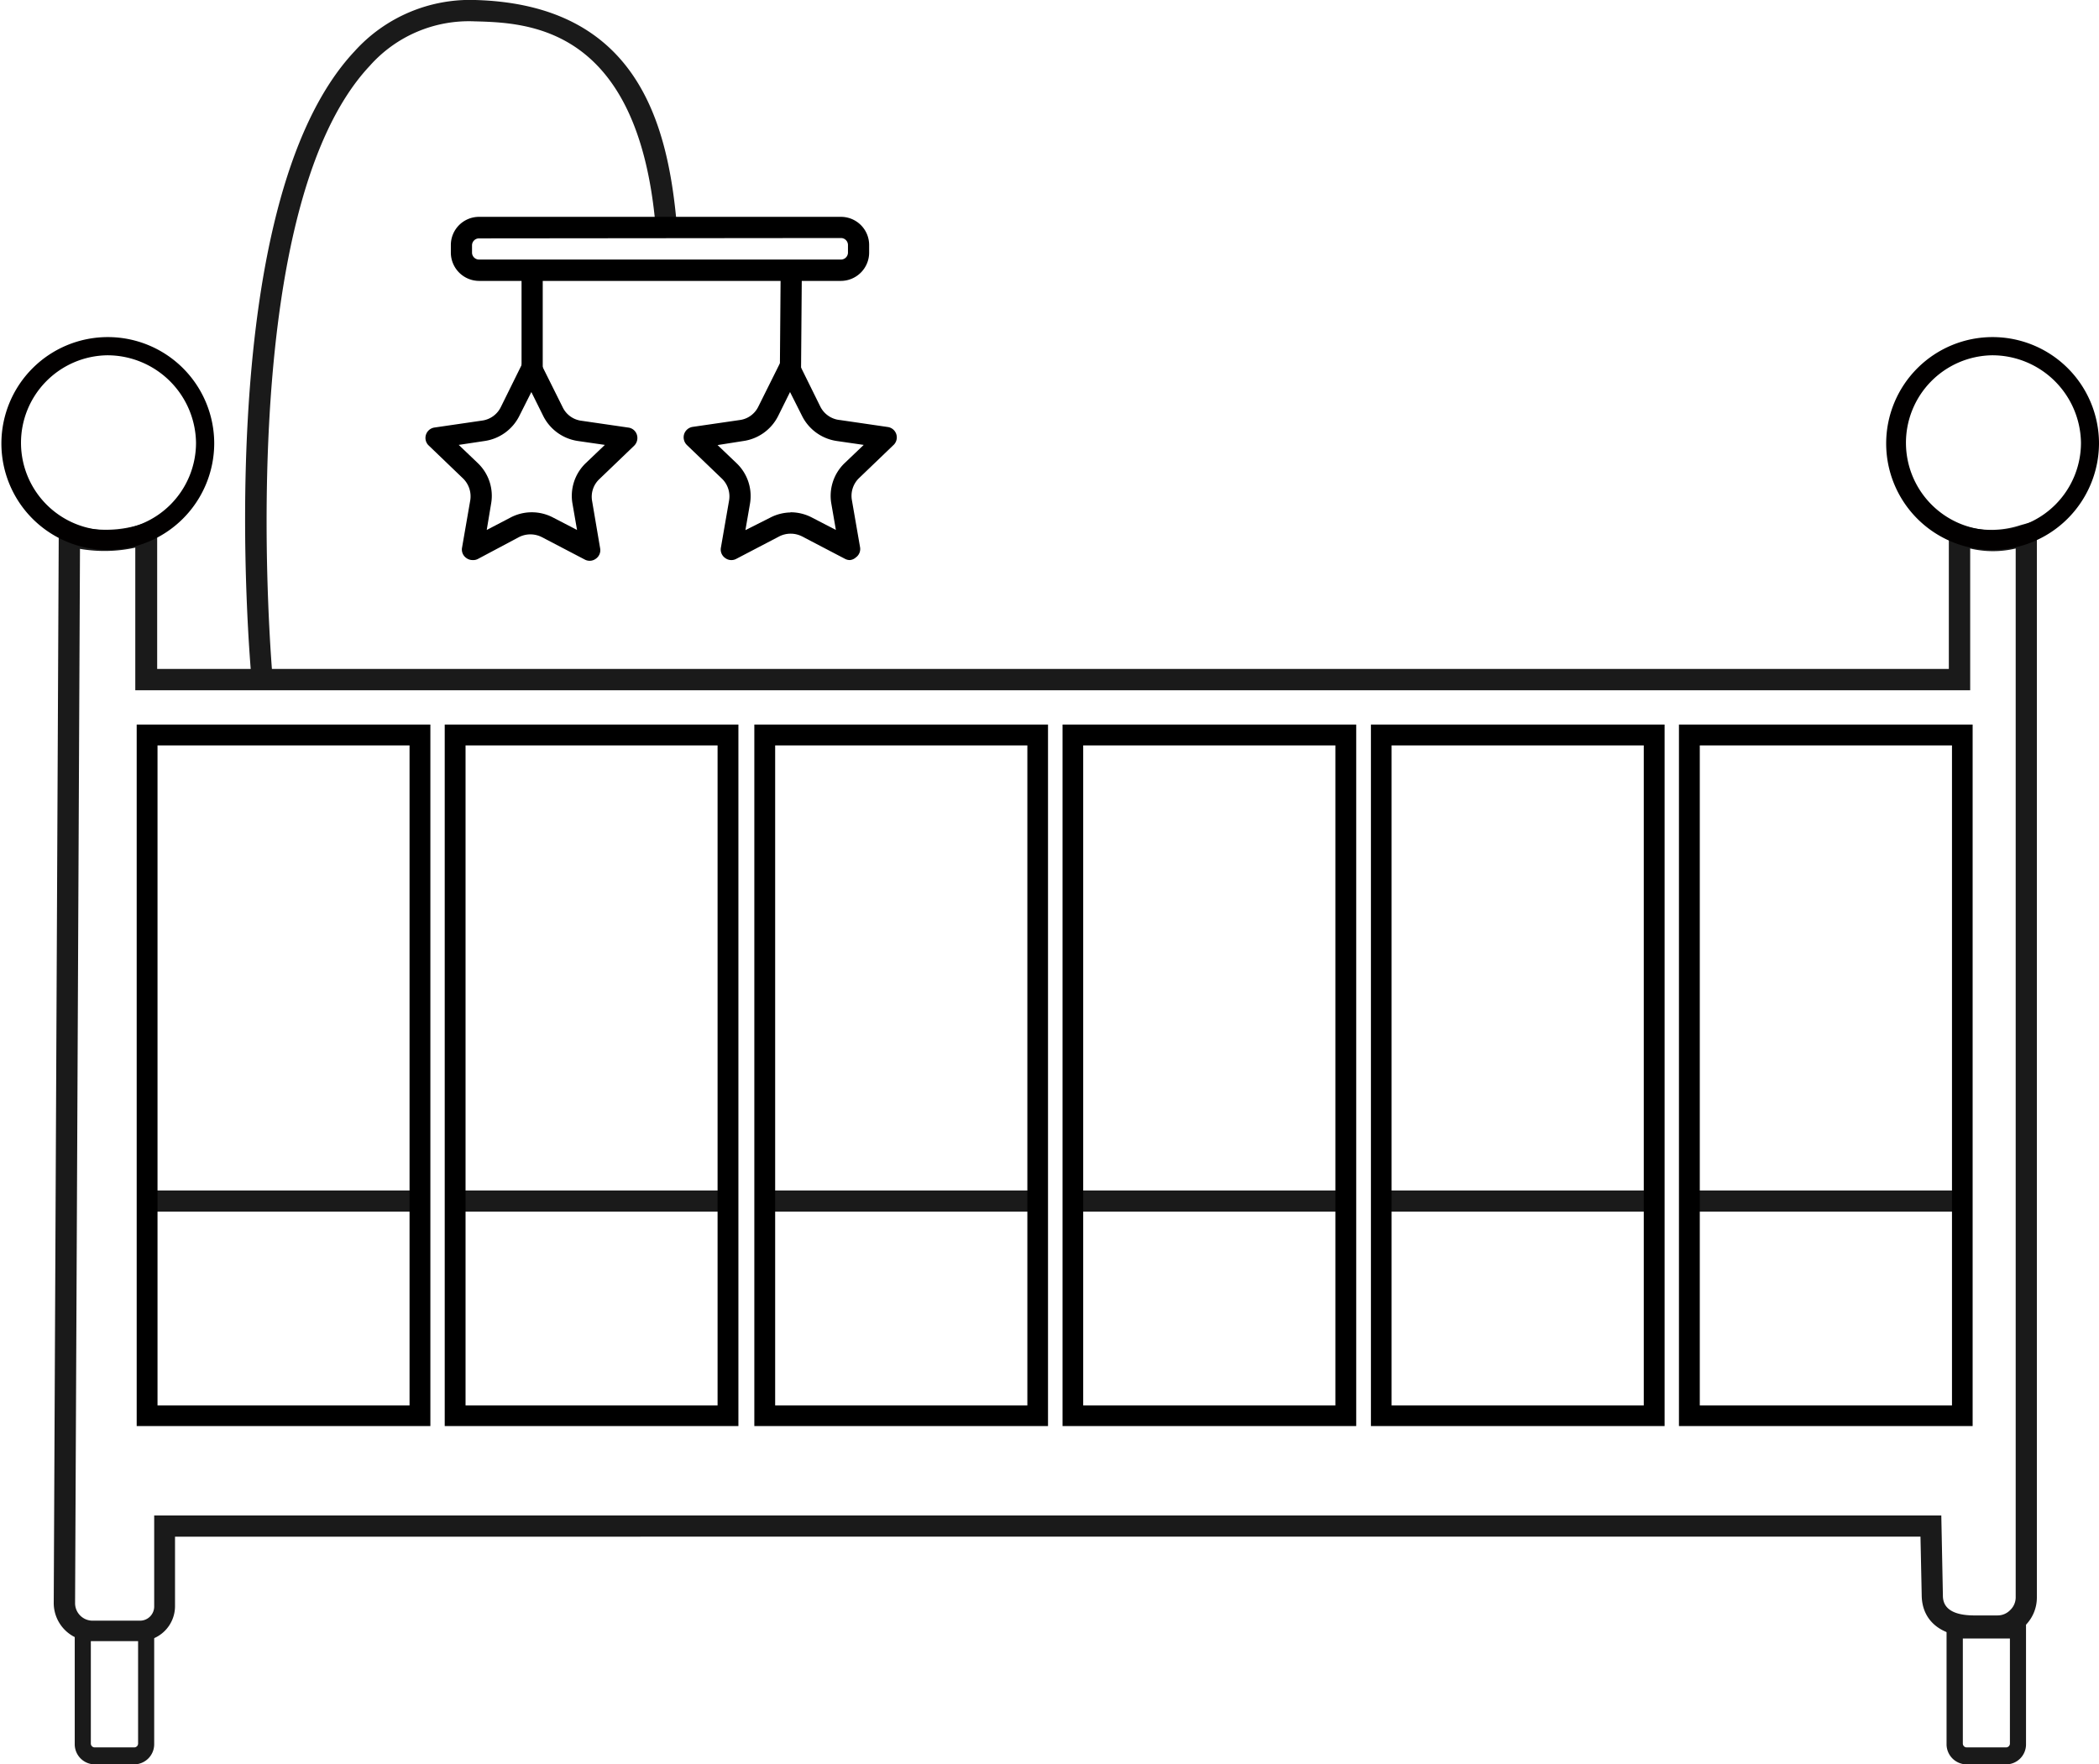 <svg xmlns="http://www.w3.org/2000/svg" viewBox="0 0 119.93 100.81"><defs><style>.cls-1{fill:#1a1a1a;}.cls-2{fill:#020000;}</style></defs><g id="Layer_2" data-name="Layer 2"><g id="_21-lit_bebe" data-name="21-lit bebe"><path class="cls-1" d="M7.66,100.81H5.42a1.15,1.15,0,0,1-1.15-1.14v-7H8.81v7A1.15,1.15,0,0,1,7.66,100.81ZM5.19,93.62v6a.22.22,0,0,0,.23.22H7.66a.22.22,0,0,0,.23-.22v-6Z"/><path class="cls-1" d="M114.61,100.81h-2.24a1.15,1.15,0,0,1-1.15-1.14v-7h4.54v7A1.14,1.14,0,0,1,114.61,100.81Zm-2.46-7.19v6a.22.22,0,0,0,.22.22h2.24a.22.22,0,0,0,.23-.22v-6Z"/><rect class="cls-1" x="8.4" y="68.02" width="15.6" height="1.21"/><rect class="cls-1" x="26.01" y="68.02" width="15.59" height="1.21"/><rect class="cls-1" x="43.7" y="68.02" width="15.59" height="1.21"/><rect class="cls-1" x="61.31" y="68.02" width="15.59" height="1.21"/><rect class="cls-1" x="79.28" y="68.02" width="15.59" height="1.21"/><rect class="cls-1" x="96.53" y="68.02" width="15.59" height="1.21"/><path class="cls-1" d="M8,93.77H5.25A2.18,2.18,0,0,1,3.07,91.6l.29-61.9.81.3a6.68,6.68,0,0,0,4-.08l.81-.28v8.58H111.35V29.85l.73.15a5.34,5.34,0,0,0,3.38,0l.92-.25V91.27a2.25,2.25,0,0,1-.66,1.6,2.28,2.28,0,0,1-1.6.65h-1.38c-1.83,0-2.93-.91-2.94-2.38l-.07-3.34H10v4A2,2,0,0,1,8,93.77ZM4.57,31.36,4.29,91.6a1,1,0,0,0,1,1H8a.81.81,0,0,0,.81-.8V86.59H110.92l.09,4.53c0,.3,0,1.16,1.74,1.18h1.37a1,1,0,0,0,.74-.31,1,1,0,0,0,.31-.73V31.34a5.63,5.63,0,0,1-2.6,0v8.1H7.73V31.29A8.18,8.18,0,0,1,4.57,31.36Z"/><path d="M24.59,81.48H7.81V41.4H24.59ZM9,80.3H23.4V42.59H9Z"/><path d="M42.19,81.48H25.41V41.4H42.19ZM26.6,80.3H41V42.59H26.6Z"/><path d="M59.88,81.48H43.1V41.4H59.88ZM44.29,80.3H58.7V42.59H44.29Z"/><path d="M77.49,81.48H60.71V41.4H77.49ZM61.89,80.3H76.3V42.59H61.89Z"/><path d="M95.11,81.48H78.33V41.4H95.11ZM79.51,80.3H93.92V42.59H79.51Z"/><path d="M112.71,81.48H95.93V41.4h16.78ZM97.12,80.3h14.41V42.59H97.12Z"/><path class="cls-2" d="M6.12,31.42a6.08,6.08,0,1,1,6.12-6.08A6.1,6.1,0,0,1,6.12,31.42Zm0-11.12a5,5,0,1,0,5.08,5A5.07,5.07,0,0,0,6.12,20.3Z"/><path class="cls-2" d="M113.81,31.42a6.08,6.08,0,1,1,6.12-6.08A6.11,6.11,0,0,1,113.81,31.42Zm0-11.12a5,5,0,1,0,5.09,5A5.07,5.07,0,0,0,113.81,20.3Z"/><path class="cls-1" d="M14.38,38.88c-.1-1.1-2.43-27.08,5.87-35.94A8.88,8.88,0,0,1,27.15,0c9.24.26,11,7,11.52,12.84l-1.21.1C36.46,1.48,30.15,1.3,27.12,1.22a7.57,7.57,0,0,0-6,2.55c-7.93,8.46-5.56,34.73-5.54,35Z"/><path d="M48.05,16.05H27.37a1.62,1.62,0,0,1-1.61-1.61V14a1.61,1.61,0,0,1,1.61-1.61H48.05A1.61,1.61,0,0,1,49.66,14v.42A1.62,1.62,0,0,1,48.05,16.05ZM27.37,13.62a.4.4,0,0,0-.4.4v.42a.4.4,0,0,0,.4.39H48.05a.4.4,0,0,0,.4-.39V14a.4.4,0,0,0-.4-.4Z"/><rect x="29.8" y="15.44" width="1.21" height="5.61"/><rect x="42.39" y="17.63" width="5.61" height="1.21" transform="translate(26.59 63.29) rotate(-89.54)"/><path d="M27,32a.6.6,0,0,1-.36-.12.59.59,0,0,1-.24-.59l.47-2.71a1.43,1.43,0,0,0-.4-1.23l-2-1.92a.6.6,0,0,1,.34-1l2.74-.4a1.4,1.4,0,0,0,1.06-.76l1.22-2.47a.64.64,0,0,1,1.09,0l1.23,2.47a1.38,1.38,0,0,0,1,.76l2.75.4a.59.59,0,0,1,.49.41.62.62,0,0,1-.16.63l-2,1.92a1.38,1.38,0,0,0-.4,1.23l.46,2.71a.59.59,0,0,1-.24.59.59.59,0,0,1-.64.05l-2.45-1.28a1.44,1.44,0,0,0-1.31,0L27.3,31.94A.58.58,0,0,1,27,32Zm-.79-6.58,1.1,1.05a2.58,2.58,0,0,1,.75,2.31l-.25,1.5,1.36-.71a2.61,2.61,0,0,1,2.43,0l1.37.71-.26-1.5a2.59,2.59,0,0,1,.75-2.31l1.1-1.05-1.52-.22a2.64,2.64,0,0,1-2-1.43l-.68-1.37-.69,1.37a2.64,2.64,0,0,1-2,1.43Z"/><path d="M48.56,32a.58.58,0,0,1-.28-.07l-2.45-1.28a1.44,1.44,0,0,0-1.31,0l-2.45,1.28a.59.59,0,0,1-.64-.05.59.59,0,0,1-.24-.59l.47-2.71a1.41,1.41,0,0,0-.41-1.23l-2-1.92a.62.62,0,0,1-.16-.63.61.61,0,0,1,.49-.41l2.75-.4a1.38,1.38,0,0,0,1-.76l1.23-2.47a.64.64,0,0,1,1.09,0l1.22,2.47A1.4,1.4,0,0,0,48,24l2.74.4a.6.6,0,0,1,.34,1l-2,1.92a1.41,1.41,0,0,0-.41,1.23l.47,2.71a.59.59,0,0,1-.24.59A.58.58,0,0,1,48.56,32Zm-3.39-2.73a2.62,2.62,0,0,1,1.22.3l1.37.71-.26-1.5a2.59,2.59,0,0,1,.75-2.31l1.1-1.05-1.52-.22a2.64,2.64,0,0,1-2-1.43l-.69-1.37-.68,1.37a2.64,2.64,0,0,1-2,1.43L41,25.43l1.1,1.05a2.59,2.59,0,0,1,.75,2.31l-.26,1.5L44,29.58A2.61,2.61,0,0,1,45.17,29.28Z"/></g></g></svg>